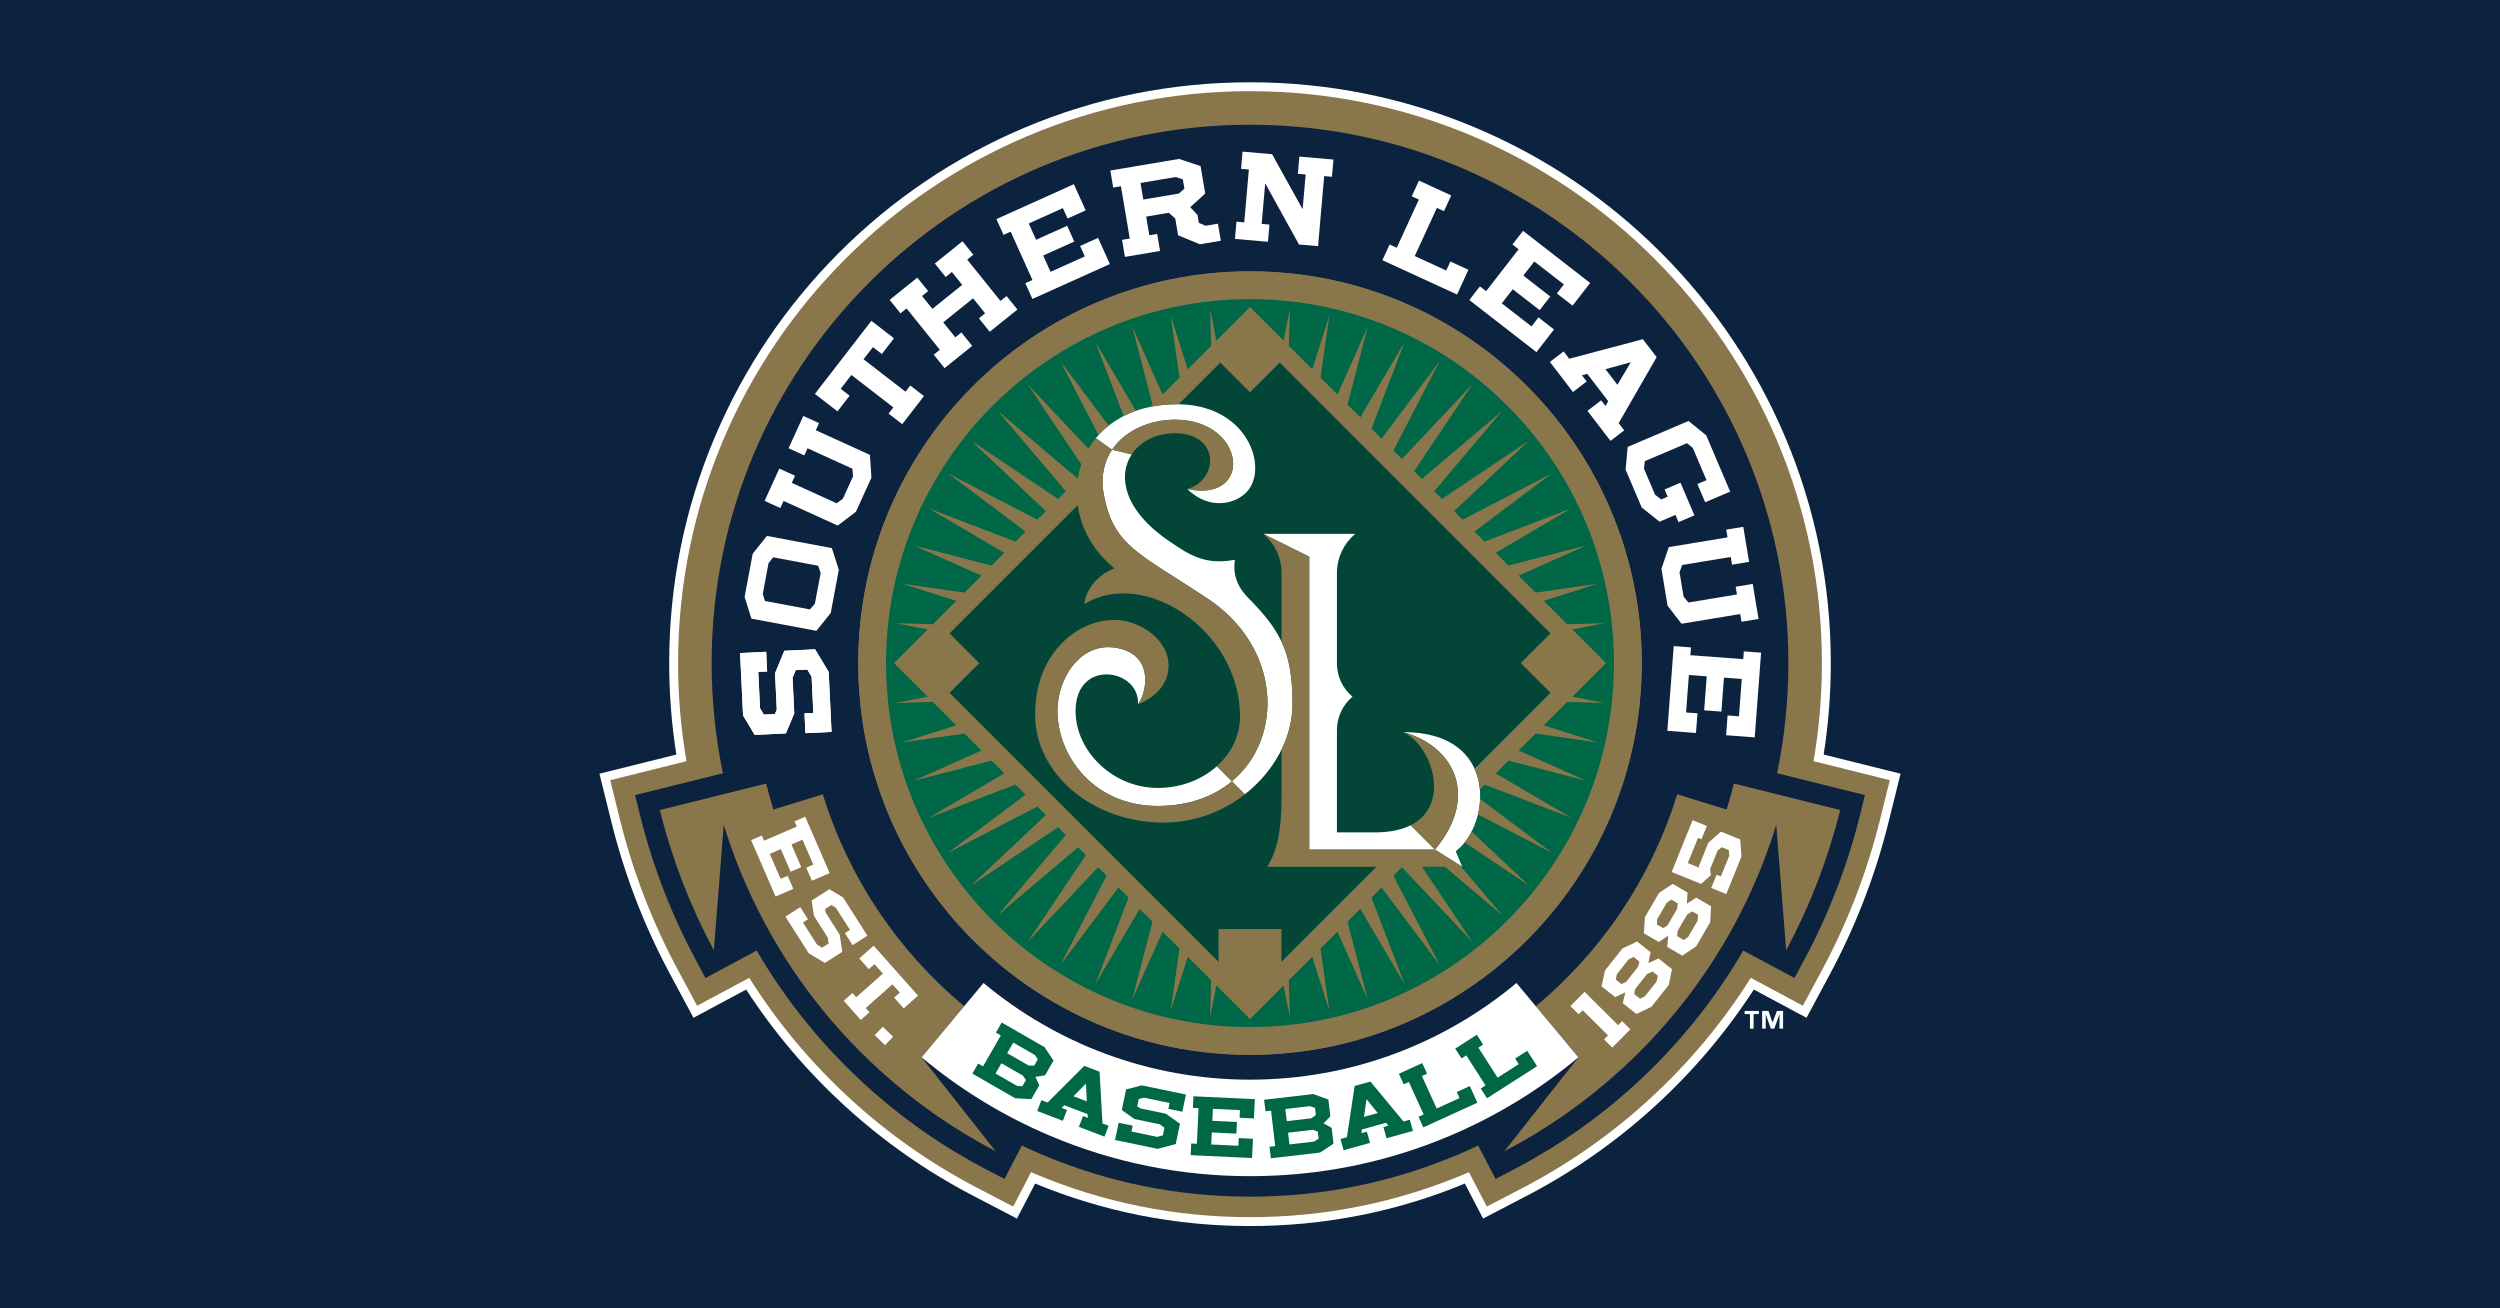 <?xml version="1.0" encoding="UTF-8"?>
<!-- Generator: Adobe Illustrator 27.1.1, SVG Export Plug-In . SVG Version: 6.00 Build 0)  -->
<svg xmlns="http://www.w3.org/2000/svg" xmlns:xlink="http://www.w3.org/1999/xlink" version="1.1" id="Layer_1" x="0px" y="0px" viewBox="0 0 1200 628" style="enable-background:new 0 0 1200 628;" xml:space="preserve">
<style type="text/css">
	.st0{fill:#0C2340;}
	.st1{fill:#FFFFFF;}
	.st2{fill:#89764B;}
	.st3{fill:#006747;}
	.st4{fill:#034638;}
</style>
<rect x="-2.5" y="-2.5" class="st0" width="1205" height="633"></rect>
<g>
	<g>
		<path class="st1" d="M875.354,362.181c2.285-14.427,3.431-29.08,3.431-43.895c0-37.639-7.372-74.148-21.907-108.522    c-14.042-33.197-34.145-63.009-59.746-88.614c-25.602-25.6-55.417-45.701-88.614-59.741C674.144,46.869,637.635,39.5,600,39.5    c-37.633,0-74.144,7.369-108.513,21.909c-33.201,14.042-63.013,34.141-88.616,59.741c-25.6,25.605-45.703,55.417-59.748,88.614    c-14.535,34.374-21.907,70.882-21.907,108.522c0,14.777,1.154,29.44,3.441,43.895l-36.924,9.193l5.754,23.205    c6.279,25.338,15.726,49.856,28.076,72.879l11.309,21.075l25.293-13.547c13.292,20.493,29.226,39.289,47.406,55.913    c18.546,16.962,39.178,31.409,61.33,42.95l21.229,11.058l8.748-16.798C529.588,581.639,564.268,588.5,600,588.5    c35.734,0,70.416-6.857,103.126-20.389l8.744,16.798l21.233-11.058c22.147-11.542,42.779-25.988,61.328-42.95    c18.182-16.624,34.116-35.424,47.406-55.913l25.292,13.547l11.31-21.075c12.348-23.019,21.793-47.537,28.076-72.879l5.752-23.205    L875.354,362.181z"></path>
		<path class="st2" d="M870.489,365.366c2.649-15.296,4.028-31.026,4.028-47.08c0-151.618-122.905-274.523-274.517-274.523    S325.483,166.668,325.483,318.286c0,16.054,1.381,31.784,4.028,47.082l-36.611,9.116l4.727,19.072    c6.194,24.993,15.514,49.177,27.695,71.884l9.295,17.321l25.018-13.401c13.508,21.486,29.844,41.045,48.816,58.393    c18.269,16.704,38.594,30.943,60.419,42.315l17.449,9.089l8.595-16.513c0.521,0.229,1.036,0.458,1.561,0.677    c32.781,13.875,67.611,20.914,103.524,20.914c35.918,0,70.747-7.039,103.518-20.91c0.525-0.22,1.044-0.453,1.569-0.682    l8.598,16.513l17.445-9.089c21.825-11.372,42.154-25.611,60.421-42.315c18.97-17.348,35.306-36.907,48.814-58.393l25.02,13.401    l9.292-17.321c12.183-22.708,21.501-46.891,27.695-71.884l4.727-19.072L870.489,365.366z"></path>
		<path class="st0" d="M852.995,371.147c3.547-17.066,5.415-34.747,5.415-52.861c0-142.718-115.692-258.41-258.412-258.41    c-142.711,0-258.408,115.692-258.408,258.41c0,18.115,1.872,35.795,5.421,52.859l-42.201,10.506l2.366,9.538    c5.999,24.201,15.016,47.618,26.814,69.599l4.646,8.666l24.586-13.176c13.898,23.849,31.27,45.386,51.868,64.216    c17.636,16.133,37.258,29.876,58.325,40.85l8.725,4.544l8.348-16.026c3.24,1.533,6.514,3.007,9.822,4.405    c31.561,13.358,65.101,20.131,99.689,20.131c34.592,0,68.136-6.773,99.691-20.131c3.31-1.398,6.584-2.872,9.824-4.405    l8.352,16.026l8.72-4.544c21.066-10.974,40.691-24.717,58.329-40.85c20.597-18.83,37.968-40.371,51.866-64.216l24.586,13.176    l4.646-8.666c11.795-21.981,20.814-45.398,26.814-69.599l2.363-9.538L852.995,371.147z M599.998,506.322    c-103.85,0-188.036-84.19-188.036-188.036c0-103.855,84.185-188.04,188.036-188.04c103.855,0,188.04,84.185,188.04,188.04    C788.038,422.132,703.852,506.322,599.998,506.322"></path>
		<path class="st2" d="M599.998,130.246c-103.85,0-188.036,84.183-188.036,188.04c0,103.846,84.185,188.036,188.036,188.036    c103.855,0,188.04-84.19,188.04-188.036C788.038,214.429,703.852,130.246,599.998,130.246 M599.998,492.985    c-96.481,0-174.694-78.218-174.694-174.699c0-96.485,78.213-174.701,174.694-174.701c96.485,0,174.697,78.216,174.697,174.701    C774.695,414.767,696.483,492.985,599.998,492.985"></path>
		<path class="st3" d="M774.697,318.286c0,96.476-78.212,174.699-174.697,174.699c-96.481,0-174.695-78.223-174.695-174.699    c0-96.485,78.214-174.701,174.695-174.701C696.485,143.585,774.697,221.801,774.697,318.286"></path>
		<path class="st4" d="M599.041,235.43c-5.101,6.243-17.983,10.089-29.145-0.671c15.129-4.254,15.912-26.833-5.98-26.833    c-9.043,0-16.638,3.973-20.715,10.199c-6.772,10.33-3.862,26.869,18.189,41.773c9.243,6.26,16.888,11.58,31.348,8.788    c-0.964,6.391,0.674,12.464,6.285,18.165c7.548,7.666,12.77,13.998,16.162,21.257v-33.056c0-7.532-3.397-14.277-8.739-18.782    h44.02c-5.345,4.504-8.738,11.249-8.738,18.782v43.374c0,6.425,2.901,12.163,7.463,15.997c-4.561,3.829-7.463,9.572-7.463,15.997    v49.143h18.138c41.375,0,30.014-40.935,13.75-48.135c19.209-0.03,29.694,7.673,34.181,17.585l36.464-36.462l-14.266-14.267    l14.258-14.258L614.26,174.026l-14.263,14.265l-14.262-14.265l-20.033,20.037C598.664,194.487,608.564,223.788,599.041,235.43"></path>
		<path class="st4" d="M660.76,416.042h-52.408c4.354-7.154,6.832-16.167,6.832-34.209v-22.162    c-3.985,8.193-10.076,15.658-17.659,21.579c-10.616,8.291-24.148,13.56-38.891,13.56c-34.109,0-61.762-23.233-61.762-51.894    c0-34.24,27.621-50.286,46.26-43.982c21.935,7.42,24.235,30.822,3.109,39.071c0.957-17.056-29.982-22.184-29.982,3.346    c0,18.94,17.676,36.869,39.486,36.869c11.118,0,21.162-3.994,28.339-10.413l7.234,7.232l-7.238-7.236    c6.899-6.175,11.152-14.587,11.152-23.87c0-41.504-46.288-71.617-74.669-54.02c0.186-4.51,4.235-13.159,14.392-17.087    c-10.275-8.39-16.092-19.315-17.668-30.346l-61.537,61.543l14.26,14.263l-14.269,14.263l129.195,129.192v-15.774h30.126v15.774    L660.76,416.042z"></path>
		<path class="st1" d="M555.743,378.22c-21.805,0-39.484-17.928-39.484-36.869c0-25.53,30.939-20.402,29.982-3.346    c3.668-4.4,8.683-23.544-10.252-27.009c-15.753-2.885-26.651,11.719-28.192,26.466c-2.292,21.935,15.052,49.399,47.94,49.399    c14.875,0,26.831-4.546,35.581-11.823l-7.234-7.232C576.907,374.227,566.865,378.22,555.743,378.22"></path>
		<path class="st1" d="M564.974,194.051c-17.907,0-30.994,6.594-38.965,16.289l7.768,5.516c6.33-9.434,18.398-14.415,30.333-14.415    c33.913,0,37.94,39.965,5.786,33.319c11.164,10.754,24.046,6.914,29.147,0.669C608.632,223.703,598.52,194.051,564.974,194.051"></path>
		<path class="st1" d="M620.393,337.968c0-24.946-5.629-35.128-21.372-51.116c-5.612-5.701-7.249-11.774-6.285-18.165    c-14.459,2.791-22.104-2.533-31.345-8.786c-22.051-14.906-24.963-31.445-18.191-41.779l-9.423-2.264    c-3.896,5.807-5.62,13.301-3.791,22.371c4.875,24.162,16.954,27.341,49.693,49.098c35.301,23.459,36.716,66.842,11.639,87.711    l6.209,6.213C611.473,370.36,620.393,354.24,620.393,337.968"></path>
		<polygon class="st1" points="381.978,321.651 380.424,325.283 381.245,342.438 377.228,352.029 362.246,352.749 356.672,343.41     355.236,313.458 367.768,312.86 368.221,322.31 363.973,322.511 364.808,339.933 366.616,343.003 371.947,342.745     372.851,340.556 372.016,323.136 376.483,312.376 391.249,311.673 397.763,322.509 399.144,351.319 386.612,351.919     386.154,342.406 390.404,342.203 389.572,324.847 387.531,321.387   "></polygon>
		<polygon class="st1" points="381.978,321.651 380.424,325.283 381.245,342.438 377.228,352.029 362.246,352.749 356.672,343.41     355.236,313.458 367.768,312.86 368.221,322.31 363.973,322.511 364.808,339.933 366.616,343.003 371.947,342.745     372.851,340.556 372.016,323.136 376.483,312.376 391.249,311.673 397.763,322.509 399.144,351.319 386.612,351.919     386.154,342.406 390.404,342.203 389.572,324.847 387.531,321.387   "></polygon>
		<path class="st1" d="M360.666,296.944l-3.251-10.436l3.882-20.705l6.814-8.553l31.198,5.849l3.325,10.449l-3.884,20.706    l-6.885,8.536L360.666,296.944z M367.171,288.474l21.628,4.051l2.361-2.833l2.749-14.639l-1.18-3.494l-21.623-4.053l-2.211,2.791    l-2.77,14.773L367.171,288.474z"></path>
		<polygon class="st1" points="401.592,241.584 404.569,239.399 409.459,228.658 409.152,224.982 387.624,215.177 386.065,218.595     378.518,215.158 385.576,199.655 393.125,203.089 391.571,206.507 417.563,218.343 418.285,229.287 410.837,245.646     402.113,252.283 376.116,240.447 374.558,243.867 367.008,240.428 374.071,224.927 381.618,228.36 380.059,231.779   "></polygon>
		<polygon class="st1" points="414.488,172.445 434.631,188.02 436.929,185.049 443.492,190.121 433.071,203.6 426.508,198.524     428.808,195.555 408.663,179.979 403.538,186.614 407.813,189.926 401.99,197.46 391.15,189.075 418.266,154.002 429.109,162.388     423.281,169.919 419.003,166.611   "></polygon>
		<polygon class="st1" points="472.86,150.393 467.068,143.198 452.75,154.722 458.538,161.912 461.466,159.563 466.663,166.024     453.392,176.703 448.193,170.24 451.12,167.885 435.157,148.047 432.232,150.404 427.031,143.941 440.305,133.259     445.504,139.721 442.577,142.079 447.55,148.259 461.869,136.735 456.897,130.555 453.917,132.95 448.716,126.487 461.99,115.803     467.189,122.269 464.26,124.626 480.225,144.464 483.154,142.109 488.353,148.577 475.079,159.254 469.88,152.795   "></polygon>
		<polygon class="st1" points="495.574,134.396 485.113,111.183 481.688,112.729 478.279,105.164 515.459,88.414 521.121,100.967     512.439,104.883 510.185,99.885 493.795,107.273 497.323,115.098 512.244,108.372 515.654,115.935 500.728,122.656     504.256,130.483 520.706,123.067 518.455,118.074 527.076,114.188 532.736,126.748 495.557,143.502 492.149,135.94   "></polygon>
		<path class="st1" d="M542.285,114.51L538.048,89.4l-3.704,0.625l-1.38-8.176l33.002-5.565l10.309,3.456l2.221,13.159l-7.194,6.552    l3.486,3.723l0.638,3.774l3.234,1.427l5.951-0.999l1.385,8.178l-10.054,1.694l-10.457-4.307l-1.355-8.041l-3.117-2.764    l-10.847,1.827l1.512,8.964l3.77-0.637l1.38,8.178l-16.865,2.844l-1.381-8.179L542.285,114.51z M565.844,92.909l2.666-2.353    l-0.756-4.481l-3.45-1.101l-16.865,2.846l1.344,7.967L565.844,92.909z"></path>
		<polygon class="st1" points="623.519,117.358 607.293,87.999 605.595,107.468 609.339,107.797 608.614,116.06 592.783,114.677     593.503,106.412 597.243,106.74 599.453,81.374 595.714,81.049 596.432,72.785 610.597,74.02 625.262,100.425 626.717,83.753     622.972,83.427 623.692,75.161 640.062,76.591 639.342,84.856 635.6,84.528 632.671,118.154   "></polygon>
		<polygon class="st1" points="670.425,118.927 681.06,95.798 677.646,94.229 681.109,86.694 696.589,93.814 693.124,101.346     689.713,99.777 679.078,122.904 694.198,129.852 696.185,125.53 704.837,129.505 699.386,141.368 663.545,124.897     667.009,117.362   "></polygon>
		<polygon class="st1" points="713.329,139.765 728.94,119.658 725.973,117.358 731.06,110.806 763.27,135.824 754.823,146.704     747.296,140.858 750.659,136.531 736.462,125.503 731.198,132.281 744.124,142.321 739.037,148.869 726.115,138.831     720.851,145.608 735.098,156.675 738.461,152.348 745.93,158.153 737.485,169.027 705.275,144.011 710.36,137.459   "></polygon>
		<path class="st1" d="M768.549,192.158l2.084,2.711l1.33-2.291l-10.093-13.138l-2.558,0.69l2.291,2.982l-6.581,5.05l-11.071-14.415    l6.577-5.057l2.698,3.513l35.348-9.387l6.62,8.623l-18.229,31.676l2.656,3.46l-6.577,5.049l-11.071-14.417L768.549,192.158z     M782.782,173.866l-12.166,3.338l5.76,7.5L782.782,173.866z"></path>
		<path class="st1" d="M796.579,250.415l-8.564-6.846l-7.728-18.142l0.993-10.919l29.197-12.439l8.496,6.878l11.518,27.028    l-12.016,5.116l-3.731-8.765l4.377-1.859l-6.596-15.489l-2.761-2.253l-20.239,8.619l-0.398,3.668l5.313,12.464l2.918,2.257    l3.121-1.328l-1.474-3.456l7.628-3.251l6.681,15.675l-7.632,3.251l-1.472-3.458C800.763,248.638,802.154,248.043,796.579,250.415"></path>
		<polygon class="st1" points="807.429,271.2 806.176,274.671 808.105,286.318 810.407,289.202 833.743,285.335 833.134,281.629     841.314,280.276 844.094,297.088 835.912,298.441 835.302,294.734 807.124,299.398 800.426,290.718 797.489,272.981     801.036,262.604 829.212,257.941 828.598,254.231 836.78,252.878 839.563,269.688 831.38,271.041 830.766,267.337   "></polygon>
		<polygon class="st1" points="811.379,314.493 836.768,316.397 837.047,312.653 845.319,313.276 842.263,353.943 828.526,352.91     829.241,343.414 834.705,343.823 836.054,325.897 827.496,325.256 826.268,341.574 817.997,340.954 819.225,324.635     810.665,323.991 809.31,341.985 814.778,342.396 814.07,351.826 800.331,350.792 803.389,310.131 811.66,310.751   "></polygon>
		<path class="st2" d="M832.253,376.115c-1.048,4.185-2.204,8.337-3.471,12.452l-23.741-7.293    c-12.403,40.35-36.365,75.469-67.85,101.716l20.432,24.527L722.1,552.593c20.266-10.563,39.084-23.722,56.176-39.359    c25.329-23.15,45.616-50.531,60.313-81.367c5.574-11.692,10.241-23.709,14.011-35.979l4.748,60.254    c11.266-20.997,20.046-43.561,25.935-67.319L832.253,376.115z"></path>
		<path class="st2" d="M462.809,482.99c-31.486-26.242-55.443-61.37-67.845-101.716l-23.744,7.293    c-1.266-4.112-2.423-8.265-3.471-12.452l-51.025,12.706c5.885,23.76,14.667,46.324,25.929,67.321l4.752-60.254    c3.765,12.27,8.437,24.287,14.011,35.979c14.697,30.839,34.984,58.208,60.311,81.367c17.094,15.633,35.911,28.792,56.179,39.359    l-35.528-45.076L462.809,482.99z"></path>
		<path class="st1" d="M599.998,518.24c-48.607,0-93.217-17.449-127.905-46.402l-29.715,35.679    c18.62,15.556,39.312,28.199,61.764,37.694c30.354,12.846,62.606,19.347,95.856,19.347c33.254,0,65.506-6.501,95.861-19.347    c22.451-9.496,43.145-22.138,61.764-37.694l-29.715-35.674C693.218,500.791,648.609,518.24,599.998,518.24"></path>
		<path class="st3" d="M471.86,511.849l8.534-14.845l-2.355-1.355l2.779-4.837l20.569,11.825l4.299,6.437l-4.059,7.069l-4.629,0.754    l1.872,4.045l-3.818,6.633l-7.755-0.415l-20.569-11.825l2.779-4.833L471.86,511.849z M480.661,510.367l-2.827,4.917l10.306,5.921    l2.575,0.199l1.715-2.986l-1.419-2.109L480.661,510.367z M493.791,511.476h2.63l1.715-2.994l-1.461-2.122l-10.309-5.921    l-2.922,5.087L493.791,511.476z"></path>
		<path class="st3" d="M519.849,535.698l2.31,0.881l-0.093-1.796l-11.198-4.269l-1.266,1.283l2.539,0.965l-1.984,5.21l-12.289-4.68    l1.988-5.205l2.99,1.139l17.604-17.598l7.342,2.795l1.398,24.827l2.948,1.122l-1.989,5.218l-12.287-4.684L519.849,535.698z     M521.274,520.095l-6.016,6.116l6.393,2.431L521.274,520.095z"></path>
		<polygon class="st3" points="558.947,541.318 556.664,539.658 544.504,537.13 538.469,532.805 540.521,522.924 548.013,520.968     569.243,525.377 567.526,533.64 560.832,532.255 561.41,529.447 549.06,526.88 546.601,527.511 545.873,531.023 547.253,532.009     559.604,534.576 566.38,539.4 564.359,549.133 555.652,551.441 535.229,547.197 536.945,538.925 543.691,540.332 543.111,543.136     555.411,545.689 558.185,544.978   "></polygon>
		<polygon class="st3" points="574.499,549.023 575.304,531.916 572.593,531.785 572.856,526.211 602.323,527.609 601.885,536.859     595.002,536.541 595.176,532.856 582.186,532.238 581.913,538.002 593.74,538.57 593.478,544.144 581.653,543.58 581.377,549.353     594.416,549.967 594.59,546.286 601.423,546.604 600.987,555.863 571.517,554.469 571.784,548.896   "></polygon>
		<path class="st3" d="M612.085,550.12l-1.971-17.009l-2.7,0.314l-0.642-5.544l23.565-2.732l7.289,2.622l0.938,8.094l-3.272,3.359    l3.909,2.135l0.881,7.624l-6.486,4.261l-23.568,2.727l-0.644-5.531L612.085,550.12z M629.49,536.77l2.111-1.559l-0.396-3.422    l-2.44-0.838l-11.812,1.368l0.68,5.828L629.49,536.77z M618.276,543.69l0.652,5.637l11.808-1.364l2.185-1.38l-0.398-3.422    l-2.393-0.843L618.276,543.69z"></path>
		<path class="st3" d="M664.047,540.984l2.38-0.661l-1.143-1.398l-11.542,3.228l-0.258,1.783l2.617-0.728l1.499,5.374l-12.664,3.528    l-1.499-5.375l3.084-0.86l3.71-24.612l7.572-2.105l15.87,19.144l3.032-0.851l1.501,5.379l-12.664,3.532L664.047,540.984z     M655.925,527.588l-1.207,8.5l6.588-1.838L655.925,527.588z"></path>
		<polygon class="st3" points="683.351,534.927 676.247,519.346 673.775,520.476 671.461,515.394 682.674,510.282 684.988,515.36     682.515,516.491 689.62,532.073 700.568,527.084 699.24,524.17 705.51,521.306 709.151,529.303 683.19,541.136 680.878,536.054       "></polygon>
		<polygon class="st3" points="713.045,520.993 703.81,506.568 701.521,508.033 698.512,503.332 708.894,496.691 711.9,501.388     709.612,502.849 718.847,517.283 728.983,510.794 727.255,508.096 733.059,504.378 737.797,511.777 713.765,527.16     710.758,522.459   "></polygon>
		<polygon class="st1" points="366.748,403.547 382.465,396.737 381.383,394.243 386.501,392.023 398.237,419.091 389.729,422.776     386.991,416.457 390.374,414.991 385.203,403.06 379.907,405.356 384.612,416.218 379.494,418.439 374.786,407.575     369.488,409.871 374.681,421.848 378.065,420.379 380.784,426.655 372.281,430.34 360.549,403.276 365.668,401.055   "></polygon>
		<polygon class="st1" points="397.748,452.878 397.35,450.081 390.686,439.599 389.576,432.25 398.093,426.835 404.726,430.84     416.365,449.145 409.239,453.677 405.569,447.9 407.987,446.365 401.215,435.719 399.047,434.393 396.018,436.32 396.277,437.993     403.049,448.645 404.311,456.866 395.917,462.202 388.195,457.573 376.997,439.963 384.121,435.433 387.819,441.244     385.405,442.784 392.151,453.389 394.595,454.884   "></polygon>
		<polygon class="st1" points="428.359,472.471 415.556,483.843 417.36,485.876 413.188,489.584 405.001,480.368 409.173,476.662     410.977,478.695 423.783,467.319 419.755,462.785 417.034,465.201 412.46,460.047 419.351,453.929 440.65,477.903     433.759,484.027 429.185,478.875 431.904,476.459   "></polygon>
		
			<rect x="421.546" y="493.598" transform="matrix(0.698 -0.716 0.716 0.698 -227.792 454.135)" class="st1" width="5.582" height="6.891"></rect>
		<polygon class="st1" points="771.836,496.97 759.678,484.906 757.764,486.835 753.806,482.905 760.572,476.088 776.69,492.083     778.6,490.152 782.56,494.082 773.881,502.832 769.917,498.902   "></polygon>
		<path class="st1" d="M820.889,442.682l-6.8,11.643l-6.613,4.396l-7.208-4.206l0.478-5.341l-4.544,2.969l-7.164-4.185l0.549-7.772    l6.798-11.64l6.497-4.301l7.124,4.163l-0.301,5.328l4.491-2.88l7.126,4.155L820.889,442.682z M802.279,431.82l-2.202,1.463    l-4.621,7.916l-0.102,2.584l3.016,1.762l2.05-1.396l4.642-7.954l0.28-2.587L802.279,431.82z M812.245,437.47l-2.406,1.514    l-4.616,7.916l-0.165,2.488l3.143,1.836l2.05-1.393l4.595-7.865l0.248-2.833L812.245,437.47z"></path>
		<path class="st1" d="M801.028,472.732l-8.378,10.561l-7.17,3.416l-6.539-5.188l1.23-5.218l-4.917,2.291l-6.503-5.155l1.645-7.615    l8.375-10.563l7.045-3.333l6.461,5.125l-1.053,5.239l4.854-2.224l6.465,5.129L801.028,472.732z M784.15,459.34l-2.391,1.139    l-5.692,7.179l-0.47,2.539l2.736,2.171l2.225-1.084l5.724-7.217l0.639-2.522L784.15,459.34z M793.211,466.345l-2.594,1.161    l-5.694,7.179l-0.515,2.44l2.851,2.266l2.225-1.089l5.663-7.141l0.648-2.765L793.211,466.345z"></path>
		<polygon class="st1" points="812.444,393.698 819.28,396.462 816.696,402.847 815.036,402.18 810.149,414.263 815.591,416.463     815.502,415.639 819.991,404.547 826.027,399.189 835.292,402.938 835.916,411.091 828.615,429.159 821.383,426.236     823.968,419.849 826.027,420.679 830.037,410.758 829.826,408.052 826.406,406.669 824.481,408.198 820.813,417.268     821.253,420.061 816.514,424.271 802.394,418.56   "></polygon>
		<path class="st1" d="M659.862,399.562h-18.138V350.42c0-6.425,2.904-12.168,7.465-15.997c-4.561-3.829-7.465-9.572-7.465-15.999    v-43.372c0-7.535,3.395-14.277,8.74-18.784h-44.022l22.011,10.963v140.577h60.341l-11.673-11.668    C672.839,398.283,667.177,399.562,659.862,399.562"></path>
		<path class="st1" d="M673.614,351.427c24.531,6.671,36.529,30.935,15.179,56.381l13.066,8.234l-3.113-7.457    C715.567,395.937,719.784,351.36,673.614,351.427"></path>
		<path class="st2" d="M673.614,351.427c13.388,5.925,23.451,34.713,3.506,44.708l11.673,11.673    C710.144,382.362,698.145,358.098,673.614,351.427"></path>
		<path class="st2" d="M543.132,298.935c-18.639-6.304-46.26,9.741-46.26,43.982c0,28.658,27.653,51.894,61.762,51.894    c14.743,0,28.275-5.269,38.893-13.56l-6.209-6.213c-8.75,7.276-20.706,11.823-35.581,11.823c-32.887,0-50.231-27.457-47.94-49.392    c1.541-14.752,12.439-29.355,28.192-26.471c18.934,3.469,13.919,22.608,10.252,27.009    C567.365,329.757,565.067,306.355,543.132,298.935"></path>
		<path class="st2" d="M770.061,337.442l-15.302-3.022l16.128-16.13l-16.141-16.143l15.315-3.022l-17.818,0.521l-11.241-11.243    l25.844-8.202l-29.8,4.248l-8.136-8.138l32.622-14.551l-37.459,9.712l-6.124-6.124l36.24-21.319l-41.614,15.944l-4.841-4.845    l37.17-27.894l-42.858,22.21l-4.074-4.079l35.831-33.785l-41.688,27.932l-3.717-3.714l32.615-38.527l-38.524,32.616l-3.715-3.719    l27.93-41.686l-33.787,35.831l-4.076-4.077l22.212-42.859l-27.898,37.169l-4.845-4.841l15.946-41.614l-21.314,36.244l-6.131-6.126    l9.716-37.459l-14.548,32.625l-8.14-8.141l4.246-29.795l-8.198,25.84l-11.247-11.243l0.523-17.809l-3.024,15.304l-16.141-16.141    l-16.132,16.137l-3.024-15.3l0.523,17.801l-11.245,11.245l-8.196-25.834l4.242,29.787l-8.141,8.14l-14.544-32.616l9.71,37.453    l-1.106,1.105c3.975-0.818,8.271-1.258,12.89-1.258c0.246,0,0.487,0.007,0.733,0.013l20.031-20.035l14.258,14.263l14.267-14.263    l129.989,129.995l-14.258,14.263l14.266,14.263l-36.464,36.464c1.413,3.113,2.23,6.45,2.539,9.83l2.247-2.253l41.608,15.946    l-36.235-21.312l6.129-6.129l37.451,9.712l-32.618-14.544l8.143-8.14l29.789,4.242l-25.835-8.197l11.245-11.245L770.061,337.442z"></path>
		<path class="st2" d="M709.395,390.93l35.509,18.403l-34.459-25.861C710.345,385.998,709.983,388.508,709.395,390.93"></path>
		<path class="st2" d="M703.02,404.363l30.778,20.624l-27.428-25.863C705.396,401.027,704.269,402.794,703.02,404.363"></path>
		<path class="st2" d="M545.216,197.198l-19.47-33.105l13.638,35.594C541.222,198.752,543.164,197.922,545.216,197.198"></path>
		<path class="st2" d="M706.703,452.084l-24.147-36.042h10.992l27.464,23.252l-19.686-23.252h0.533l-13.064-8.234h-60.343V267.229    l-22.009-10.959c5.343,4.504,8.739,11.249,8.739,18.782v33.056c3.685,7.889,5.212,16.874,5.212,29.859    c0,7.429-1.864,14.824-5.212,21.702v22.162c0,18.044-2.478,27.057-6.832,34.211h52.408l-45.699,45.699v-15.774h-30.126v15.774    L455.74,332.551l14.269-14.267l-14.26-14.258l61.537-61.543c1.573,11.029,7.393,21.956,17.668,30.344    c-10.156,3.928-14.205,12.577-14.392,17.087c28.381-17.598,74.671,12.516,74.671,54.022c0,9.282-4.255,17.695-11.154,23.866    l7.236,7.236c25.079-20.87,23.665-64.252-11.634-87.708c-32.742-21.763-44.82-24.94-49.695-49.102    c-1.83-9.07-0.106-16.56,3.795-22.371h-0.002l9.421,2.268c4.077-6.226,11.673-10.199,20.715-10.199    c21.893,0,21.109,22.579,5.98,26.833c32.155,6.648,28.127-33.317-5.786-33.317c-11.937,0-24.006,4.981-30.333,14.415h-0.004    l-7.761-5.516c-1.324,1.612-2.501,3.31-3.541,5.078l-29.169-30.935l25.742,38.423c-0.752,2.228-1.317,4.519-1.684,6.851    l-38.372-32.483l32.616,38.52l-3.719,3.719l-41.684-27.932l35.829,33.785l-4.077,4.075l-42.857-22.206l37.167,27.896l-4.841,4.843    l-41.61-15.942l36.241,21.312l-6.129,6.129l-37.457-9.712l32.623,14.546l-8.138,8.141l-29.8-4.246l25.844,8.199l-11.241,11.243    l-17.814-0.523l15.313,3.026l-16.143,16.145l16.13,16.126l-15.3,3.024l17.799-0.521l11.247,11.245l-25.835,8.199l29.789-4.246    l8.142,8.142l-32.616,14.544l37.449-9.712l6.129,6.129l-36.233,21.316l41.603-15.948l4.845,4.845l-37.165,27.896l42.853-22.21    l4.077,4.081l-35.825,33.783l41.68-27.926l3.719,3.716l-32.612,38.516l38.52-32.608l3.719,3.719l-27.925,41.68l33.783-35.826    l4.075,4.078l-22.208,42.853l27.896-37.165l4.845,4.843l-15.946,41.606l21.312-36.238l6.129,6.133l-9.707,37.448l14.544-32.616    l8.141,8.141l-4.244,29.787l8.198-25.836l11.245,11.245l-0.523,17.805l3.024-15.303l16.134,16.137l16.139-16.143l3.024,15.309    l-0.523-17.81l11.247-11.245l8.196,25.84l-4.244-29.794l8.14-8.138l14.548,32.62l-9.716-37.457l6.131-6.124l21.314,36.238    l-15.944-41.608l4.843-4.845l27.9,37.17l-22.212-42.858l4.074-4.074L706.703,452.084z"></path>
		<path class="st2" d="M532.165,204.309l-23.214-30.931l18.371,35.45C528.787,207.219,530.401,205.707,532.165,204.309"></path>
	</g>
	<g>
		<polygon class="st1" points="850.839,490.787 850.797,490.787 848.832,485.243 845.833,485.243 845.833,493.73 847.553,493.73     847.553,486.975 847.6,486.975 849.975,493.73 851.653,493.73 854.109,486.975 854.156,486.975 854.156,493.73 855.879,493.73     855.879,485.243 852.906,485.243   "></polygon>
		<polygon class="st1" points="837.418,486.751 839.976,486.751 839.976,493.73 841.716,493.73 841.716,486.751 844.271,486.751     844.271,485.243 837.418,485.243   "></polygon>
	</g>
</g>
</svg>

